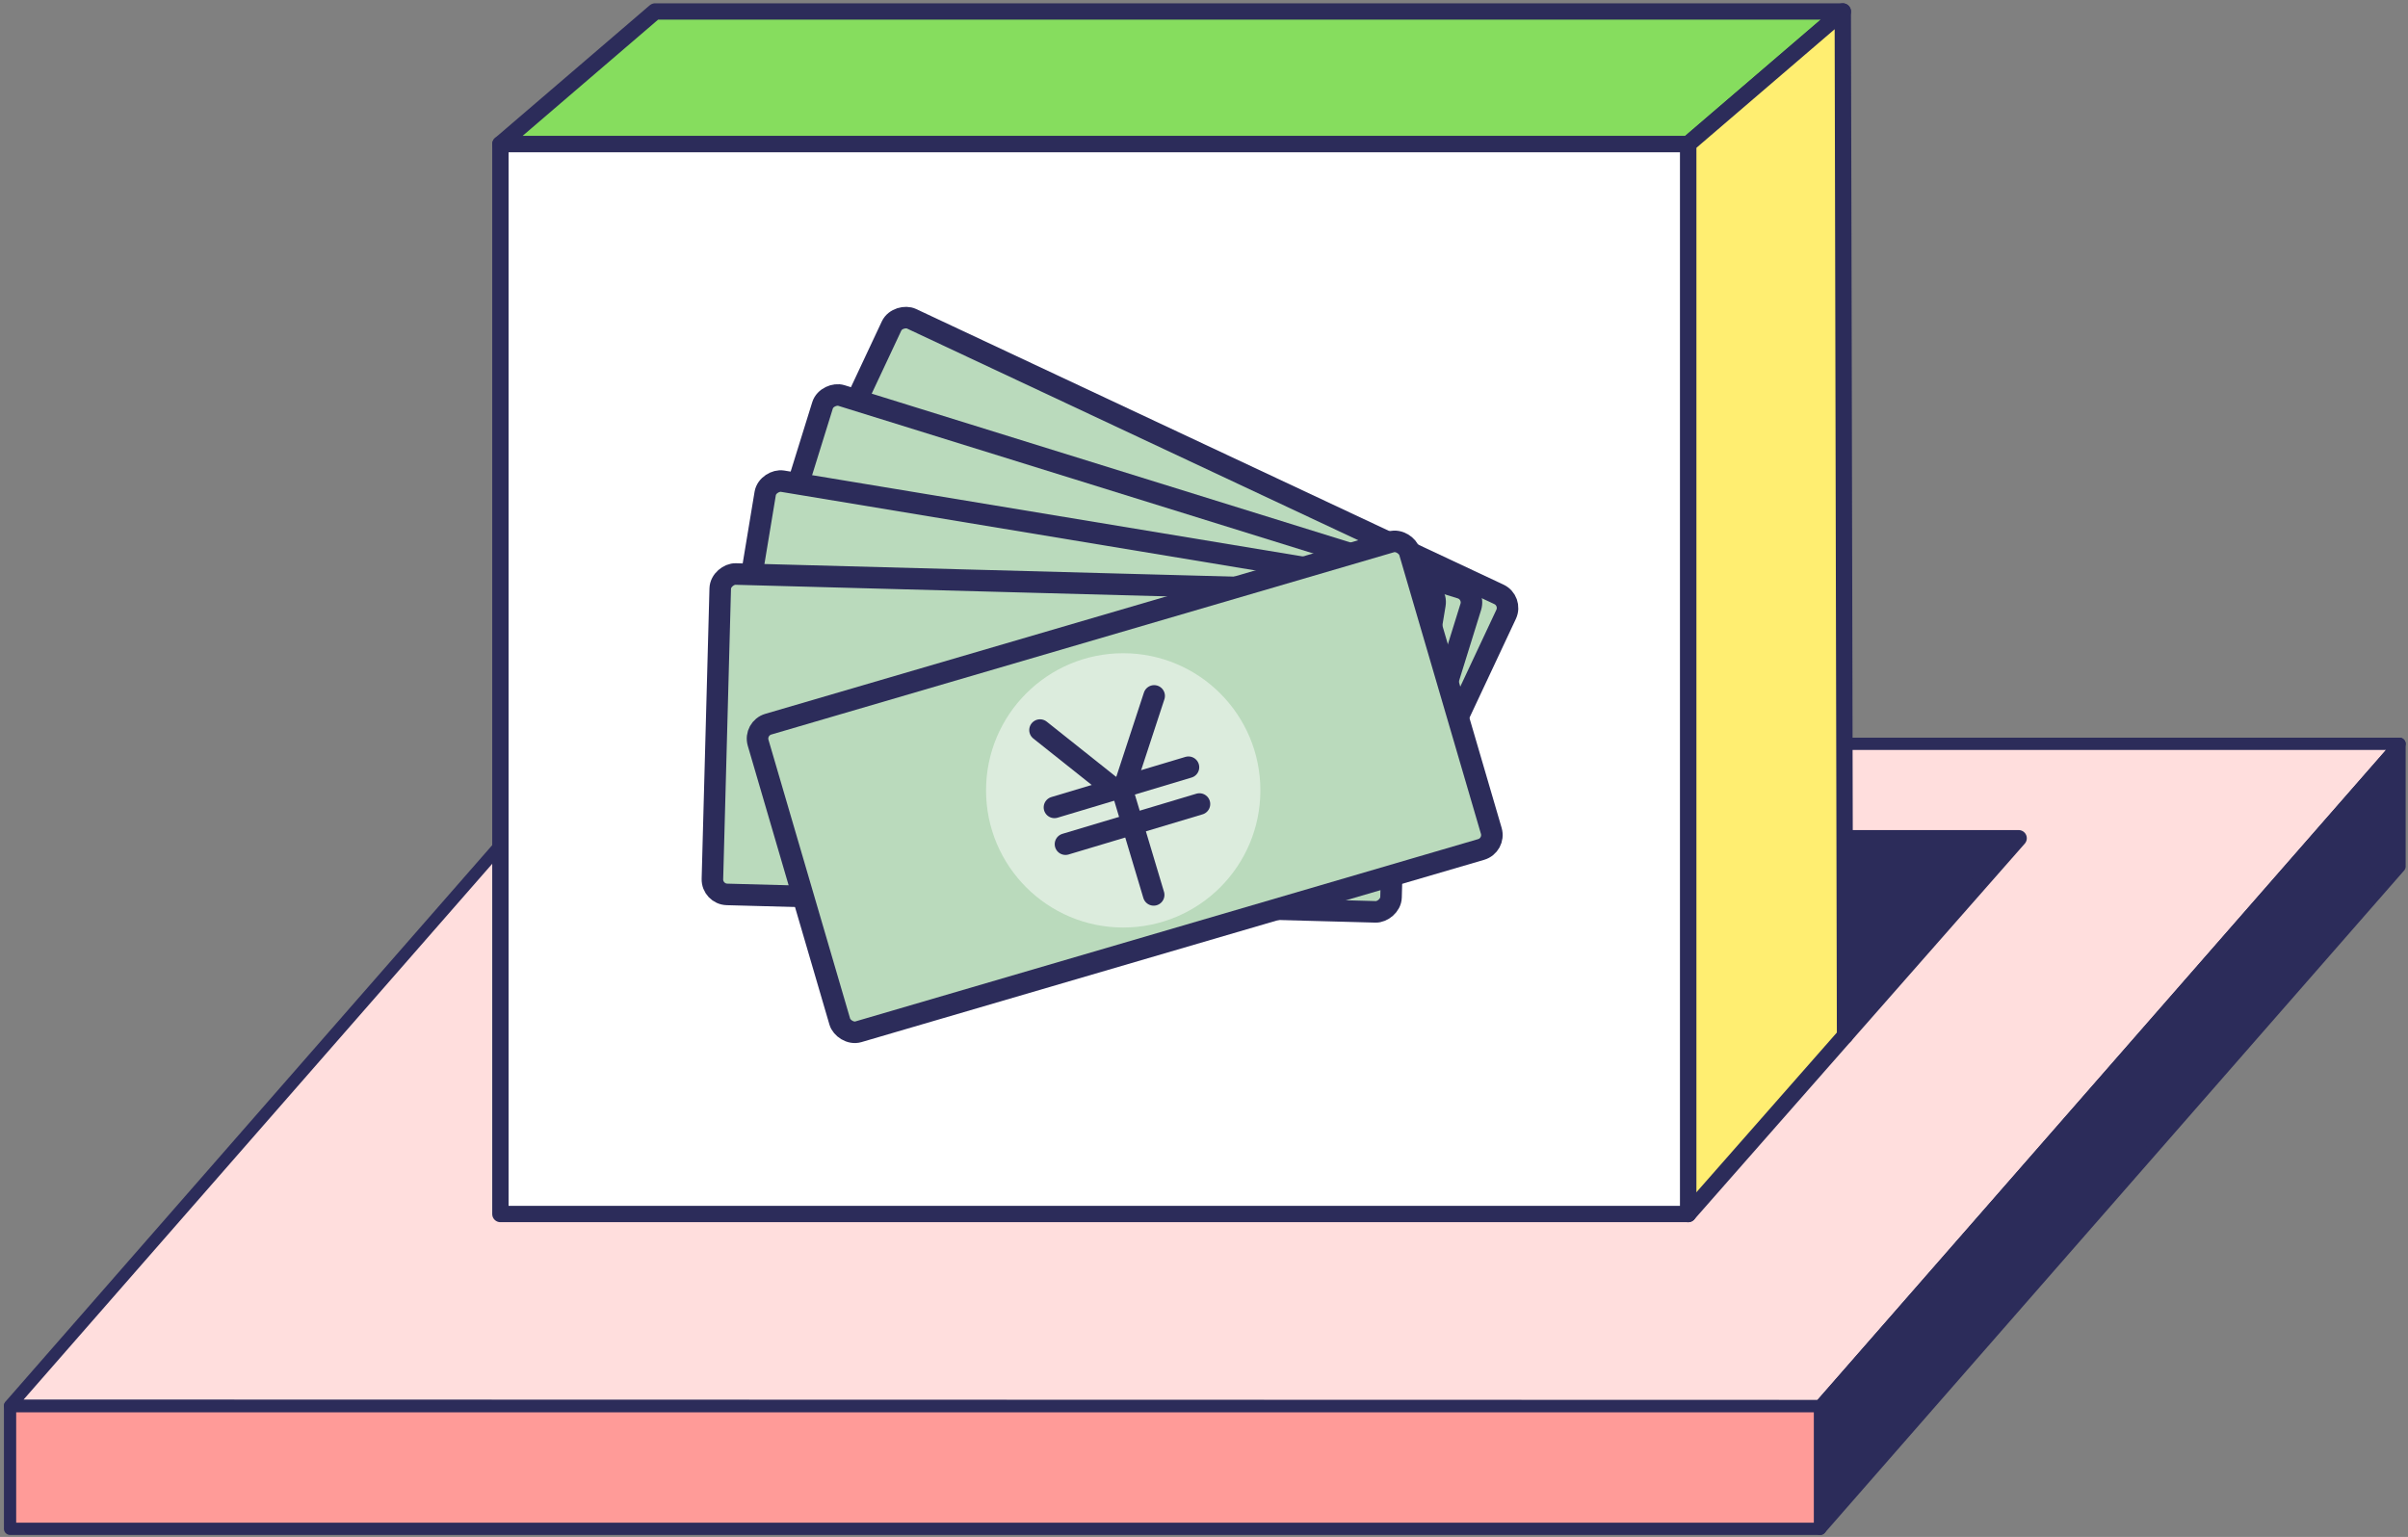 <?xml version="1.0" encoding="UTF-8"?><svg id="b" xmlns="http://www.w3.org/2000/svg" width="589" height="376" viewBox="0 0 589 376"><rect x="0" y="0" width="589" height="376" fill="#808080" stroke="none"/><defs><style>.g{fill:#ffee71;}.g,.h,.i,.j,.k,.l,.m,.n,.o,.p{stroke:#2c2c5a;stroke-linecap:round;stroke-linejoin:round;}.g,.k,.m,.o{stroke-width:4px;}.h{fill:#ffdedd;}.h,.l,.p{stroke-width:3px;}.i{stroke-width:4.75px;}.i,.j{fill:none;}.j,.n{stroke-width:5.27px;}.k,.p{fill:#2c2c5a;}.l{fill:#ff9b98;}.m{fill:#fff;}.q{fill:#dcecdd;}.q,.r{stroke-width:0px;}.n,.r{fill:#badabc;}.o{fill:#86dd5e;}</style></defs><polygon class="h" points="144.07 181.97 2.46 343.9 445.22 344.01 586.93 181.97 144.07 181.97"/><rect class="l" x="2.46" y="344.01" width="442.76" height="30"/><polygon class="p" points="586.93 211.97 445.22 374.01 445.22 344.01 586.93 181.97 586.93 211.97"/><polygon class="k" points="451.3 253.36 493.76 205.07 390.12 205.07 148.36 287.86 451.3 253.36"/><polygon class="o" points="412.92 35.26 122.4 35.26 160.23 2.81 450.75 2.81 412.92 35.26"/><polygon class="g" points="451.3 253.36 450.75 2.81 412.92 35.26 412.92 297.01 451.3 253.36"/><rect class="m" x="122.4" y="35.26" width="290.52" height="261.74"/><rect class="n" x="238.93" y="64.15" width="78.41" height="166.05" rx="3.67" ry="3.67" transform="translate(26.75 336.45) rotate(-64.86)"/><rect class="n" x="230.72" y="74.73" width="78.41" height="166.05" rx="3.67" ry="3.67" transform="translate(39.15 368.67) rotate(-72.73)"/><rect class="n" x="224.04" y="86.33" width="78.41" height="166.05" rx="3.67" ry="3.67" transform="translate(53.15 401.38) rotate(-80.59)"/><rect class="n" x="219.01" y="98.73" width="78.41" height="166.05" rx="3.67" ry="3.67" transform="translate(69.58 434.99) rotate(-88.46)"/><rect class="n" x="192.09" y="153.27" width="166.05" height="78.41" rx="3.67" ry="3.67" transform="translate(-43.01 85.08) rotate(-16.32)"/><circle class="q" cx="274.74" cy="193.36" r="33.55"/><line class="r" x1="257.92" y1="197.52" x2="290.7" y2="187.7"/><line class="r" x1="260.62" y1="206.52" x2="293.39" y2="196.7"/><line class="r" x1="274.31" y1="192.61" x2="282.19" y2="218.93"/><line class="r" x1="254.39" y1="178.61" x2="271.51" y2="192.23"/><line class="r" x1="282.31" y1="170.25" x2="275.49" y2="191.04"/><line class="i" x1="257.92" y1="197.52" x2="290.7" y2="187.7"/><line class="i" x1="260.62" y1="206.52" x2="293.39" y2="196.7"/><line class="i" x1="274.31" y1="192.61" x2="282.19" y2="218.93"/><line class="i" x1="254.39" y1="178.61" x2="271.51" y2="192.23"/><line class="i" x1="282.31" y1="170.25" x2="275.49" y2="191.04"/><line class="j" x1="257.92" y1="197.52" x2="290.7" y2="187.7"/><line class="j" x1="260.62" y1="206.52" x2="293.39" y2="196.7"/><line class="j" x1="274.31" y1="192.61" x2="282.19" y2="218.93"/><line class="j" x1="254.39" y1="178.61" x2="271.51" y2="192.23"/><line class="j" x1="282.31" y1="170.25" x2="275.49" y2="191.04"/></svg>